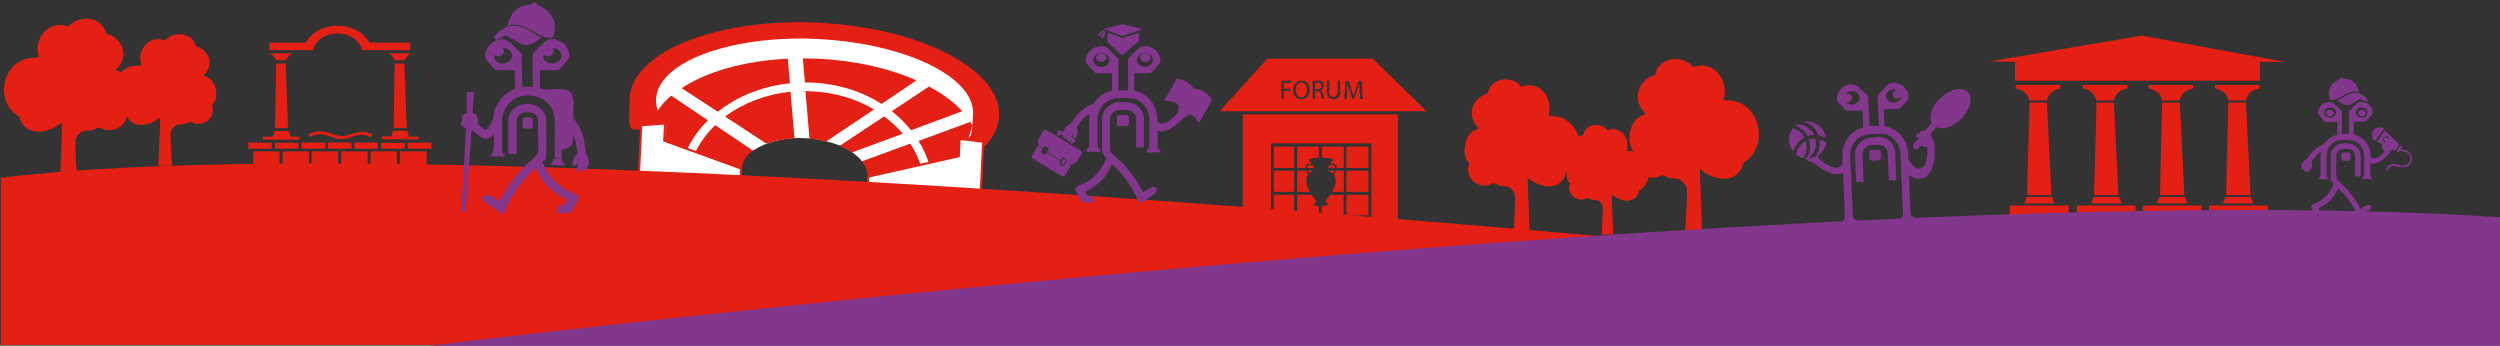 <?xml version="1.0" encoding="UTF-8"?> <svg xmlns="http://www.w3.org/2000/svg" width="933" height="129" viewBox="0 0 933 129" fill="none"><rect x="0" y="0" width="933" height="129" fill="#333333" stroke="none"/><g clip-path="url(#clip0_81_2)"><path d="M321.7 60.2C321.7 60.2 319.1 56.6 313.4 54.3C305.4 51.2 291.8 49.3 281 56.2L266.5 56L254.7 61.6L238.5 35.4L259.7 16.3L301.5 11.1L344.2 18.5L368.8 37.1L362.3 56.3L340.2 65.7L321.6 60.2H321.7Z" fill="white"></path><path d="M366.6 55.2C370.3 51.6 372.4 47.6 372.6 43.3C373.4 26 343.1 10.5 305 8.7H305.8C267.6 6.9 236 19.5 235.2 36.8C234.4 54.1 236.7 45.3 240.1 49.2L248.8 47C245.9 43.8 244.4 40.4 244.6 36.9C245.3 22.9 272.6 12.7 305.6 14.3H304.8C337.8 15.8 364 28.5 363.4 42.5C362.8 56.5 361.4 49.3 358.2 52.2L366.7 55.2H366.6Z" fill="#E41F13"></path><path d="M366.6 55.2C370.3 51.6 372.4 47.6 372.6 43.3C373.4 26 343.1 10.5 305 8.7H305.8C267.6 6.9 236 19.5 235.2 36.8C234.4 54.1 236.7 45.3 240.1 49.2L248.8 47C245.9 43.8 244.4 40.4 244.6 36.9C245.3 22.9 272.6 12.7 305.6 14.3H304.8C337.8 15.8 364 28.5 363.4 42.5C362.8 56.5 361.4 49.3 358.2 52.2L366.7 55.2H366.6Z" stroke="#E41F13" stroke-width="0.5" stroke-miterlimit="10"></path><path d="M358.101 52.2L357.801 58.3L324.001 65.9L323.801 69.9L366.001 72.4L366.901 53.3" fill="white"></path><path d="M358.101 52.2L357.801 58.3L324.001 65.9L323.801 69.9L366.001 72.4L366.901 53.3" stroke="#E41F13" stroke-width="0.8" stroke-miterlimit="10"></path><path d="M248.2 46.5L247.9 52.5L276.6 62.9L276.4 66.8L238.4 65.8L239.3 47.1" fill="white"></path><path d="M248.2 46.5L247.9 52.5L276.6 62.9L276.4 66.8L238.4 65.8L239.3 47.1" stroke="#E41F13" stroke-width="0.8" stroke-miterlimit="10"></path><path d="M346.701 32.3L332.801 41.5C335.501 43.6 337.901 46 340.001 48.6L359.101 41.5C356.001 38.1 351.801 35 346.701 32.3Z" fill="#E41F13"></path><path d="M296.501 51.6L295.001 34.2C285.801 35.2 277.301 38.5 270.601 43.5L286.001 53.6C289.001 52.5 292.601 51.8 296.501 51.6Z" fill="#E41F13"></path><path d="M294 21.9C277.8 22.7 263.7 26.7 254.4 32.9L267.9 41.7C275.2 35.9 284.6 32.1 294.8 31.1L294 21.9Z" fill="#E41F13"></path><path d="M330 43.4L313.4 54.4C315.1 55.1 316.6 55.9 317.9 56.9L336.9 49.9C334.9 47.5 332.6 45.4 330 43.5" fill="#E41F13"></path><path d="M326.101 40.8C319.501 36.9 311.601 34.5 303.101 34.1C294.601 33.7 301.501 34.1 300.601 34.1L302.101 51.8C304.301 52 306.401 52.3 308.301 52.8L326.101 40.9V40.8Z" fill="#E41F13"></path><path d="M339.7 53.6L321.7 60.2C323.1 62 323.9 63.9 323.8 65.8L343.5 61.3C342.6 58.6 341.3 56 339.7 53.6Z" fill="#E41F13"></path><path d="M300.301 30.8C301.301 30.8 302.201 30.8 303.201 30.8C312.801 31.3 321.701 34.1 329.001 38.8L342.001 30C331.901 25.5 319.201 22.6 305.301 21.9C303.401 21.9 301.501 21.8 299.601 21.8L300.401 30.8H300.301Z" fill="#E41F13"></path><path d="M362.801 46.7C362.601 46.3 362.301 45.9 362.101 45.5L342.801 52.6C344.401 55.2 345.701 57.9 346.601 60.7L358.001 58.1V52.3C358.101 52.3 361.501 51.4 361.501 51.4L362.901 46.8L362.801 46.7Z" fill="#E41F13"></path><path d="M256.5 55.6C258.4 51.7 261 48.1 264.2 44.9L250.5 35.7C248.7 37.2 247.2 38.8 246 40.5L244 43.9L248.7 47L247.9 52.5L256.6 55.6H256.5Z" fill="#E41F13"></path><path d="M266.901 46.7C263.901 49.6 261.401 53 259.601 56.6L276.901 62.7C277.001 60.2 278.501 58 281.001 56.2L266.901 46.7Z" fill="#E41F13"></path><path d="M928.9 121.425C928.9 121.425 221.9 39.725 0.3 66.325V128.725H455.4L928.8 121.425H928.9Z" fill="#E41F13"></path><path d="M59.1 62L59.8 44.1C59.6 43.8 59.6 44.1 59.4 44.1C56.2 46.7 50.4 48.2 47.7 44.1C47.3 43.5 47 42.3 46.8 42.1C46.7 42 45.7 41.4 45.4 41.2C39.4 35.9 42.4 25.4 50.3 24.5C51.1 24.5 52 24.7 52.7 24.2C50.9 18.7 55.8 12.8 61.6 15.1C64.3 12 69.7 11.8 72.2 15.3C72.5 15.7 72.9 17.1 73.1 17.2C73.3 17.3 74.3 17.6 74.7 17.9C78.3 19.9 79.3 23.9 76.8 27.3C76.6 27.6 75.9 27.9 76.1 28.3C77.6 28.9 78.8 29.5 79.6 30.9C81 33.2 81.2 36.6 79.6 38.7C79.5 38.9 79.2 38.9 79.1 39C79.1 39.3 79.4 40.2 79.4 40.6C79.7 44.2 76.5 46.6 73.1 46.2C72.6 46.2 71.3 45.5 71 45.5C70.5 45.5 69.4 46.2 68.7 46.3C67.9 46.5 66 46.3 65.5 46.8C65.4 46.9 64 48.4 63.9 48.5C63.4 49.4 63.9 56.6 64 58.5C64 59.6 64.3 60.7 64.1 61.9H59L59.1 62Z" fill="#E41F13"></path><path d="M22.4 68.2L23.2 46C23 45.7 22.9 46 22.7 46C18.7 49.2 11.5 51.1 8.2 46C7.7 45.3 7.3 43.8 7.1 43.5C7 43.3 5.8 42.7 5.4 42.3C-2 35.8 1.6 22.8 11.5 21.6C12.5 21.5 13.6 21.8 14.5 21.2C12.3 14.4 18.4 7.1 25.5 9.9C28.9 6.1 35.6 5.8 38.6 10.1C39 10.6 39.5 12.3 39.7 12.5C39.9 12.7 41.2 13 41.7 13.3C46.2 15.8 47.4 20.7 44.3 24.9C44 25.3 43.2 25.7 43.4 26.2C45.2 26.9 46.7 27.7 47.7 29.5C49.4 32.3 49.7 36.5 47.7 39.2C47.6 39.4 47.2 39.4 47.1 39.6C47.1 40 47.4 41 47.5 41.6C47.8 46 43.9 49.1 39.7 48.5C39 48.5 37.5 47.6 37.1 47.6C36.5 47.6 35.1 48.4 34.3 48.6C33.3 48.8 31 48.6 30.3 49.2C30.1 49.3 28.4 51.2 28.4 51.3C27.8 52.4 28.4 61.4 28.6 63.6C28.6 64.9 28.9 66.4 28.8 67.8H22.5L22.4 68.2Z" fill="#E41F13"></path><path d="M570.9 87.7L570.1 66.6C570.3 66.3 570.3 66.6 570.5 66.6C574.1 69.6 580.6 71.5 583.6 66.6C584 65.9 584.4 64.5 584.6 64.2C584.7 64 585.8 63.4 586.1 63.1C592.9 56.9 589.5 44.6 580.6 43.4C579.7 43.3 578.7 43.6 577.9 43.1C579.9 36.7 574.4 29.7 567.9 32.4C564.8 28.8 558.8 28.5 556 32.6C555.7 33.1 555.2 34.7 555 34.9C554.8 35.1 553.7 35.4 553.2 35.7C549.1 38.1 548 42.8 550.9 46.8C551.1 47.1 551.9 47.6 551.7 48C550 48.7 548.7 49.5 547.8 51.1C546.3 53.8 546 57.8 547.8 60.3C547.9 60.5 548.3 60.5 548.3 60.7C548.3 61 548 62.1 547.9 62.6C547.6 66.8 551.2 69.7 555 69.2C555.6 69.2 557 68.3 557.3 68.4C557.8 68.4 559.1 69.2 559.9 69.4C560.8 69.6 562.9 69.4 563.5 70C563.6 70.1 565.2 71.9 565.2 72C565.7 73.1 565.2 81.6 565.1 83.7C565.1 85 564.8 86.3 564.9 87.7H570.6H570.9Z" fill="#E41F13"></path><path d="M602 87.7L601.5 72.8C601.7 72.6 601.7 72.8 601.8 72.8C604.4 74.9 609 76.2 611.1 72.8C611.4 72.3 611.7 71.3 611.8 71.1C611.8 71 612.7 70.5 612.9 70.3C617.7 65.9 615.3 57.2 609 56.4C608.4 56.4 607.7 56.6 607.1 56.2C608.5 51.6 604.6 46.7 600 48.6C597.8 46.1 593.5 45.8 591.5 48.7C591.3 49.1 590.9 50.2 590.8 50.3C590.7 50.4 589.8 50.7 589.5 50.8C586.6 52.5 585.8 55.8 587.8 58.6C588 58.8 588.5 59.1 588.4 59.5C587.2 60 586.3 60.5 585.6 61.7C584.5 63.6 584.3 66.4 585.6 68.2C585.6 68.3 585.9 68.3 586 68.5C586 68.7 585.8 69.5 585.7 69.8C585.5 72.8 588 74.8 590.7 74.5C591.1 74.5 592.1 73.9 592.4 73.9C592.8 73.9 593.7 74.5 594.2 74.6C594.9 74.7 596.3 74.6 596.8 75C596.9 75 598 76.4 598 76.4C598.4 77.2 598 83.2 597.9 84.7C597.9 85.6 597.7 86.6 597.8 87.5H601.8L602 87.7Z" fill="#E41F13"></path><path d="M635.2 86.9L634.4 63.3C634.6 63 634.7 63.3 634.9 63.4C638.9 66.8 646.2 68.8 649.6 63.4C650.1 62.6 650.5 61.1 650.7 60.7C650.8 60.5 652 59.8 652.4 59.5C660 52.6 656.2 38.8 646.2 37.5C645.2 37.4 644.1 37.8 643.2 37.1C645.5 29.9 639.3 22.1 632 25.1C628.6 21.1 621.8 20.8 618.7 25.3C618.3 25.9 617.8 27.7 617.6 27.9C617.4 28.1 616.1 28.5 615.6 28.8C611 31.5 609.8 36.7 613 41.2C613.3 41.6 614.1 42.1 613.9 42.6C612 43.4 610.5 44.2 609.5 46.1C607.8 49.1 607.5 53.5 609.5 56.4C609.6 56.6 610 56.6 610.1 56.8C610.1 57.2 609.7 58.3 609.7 58.9C609.4 63.6 613.4 66.8 617.7 66.3C618.4 66.3 619.9 65.3 620.3 65.4C620.9 65.4 622.3 66.3 623.2 66.5C624.2 66.7 626.6 66.5 627.3 67.2C627.5 67.3 629.2 69.3 629.3 69.5C629.9 70.7 629.3 80.2 629.1 82.6C629.1 84 628.8 85.5 628.9 87H635.3L635.2 86.9Z" fill="#E41F13"></path><path d="M463.8 80.4H474.3V53.5H511.8V86.9H521.7V42.7H463.8V80.4Z" fill="#E41F13"></path><path d="M512.2 21.9H473.2H473L455.2 41.5H532.3C525.7 34.9 518.9 28.4 512.2 21.8M481.8 30.9H479V33.1H481.6C481.6 33.3 481.6 33.7 481.6 33.9H479.1V36.9H478.2V30.1H481.9V30.9H481.8ZM486.1 37C481.6 37.5 481.6 30.5 485.2 30.1C489.8 29.5 489.9 36.7 486.1 37ZM493.4 36.9C493 36.2 493 34.8 492.5 34.3C492.5 34.3 492.1 34 492 34H490.8V36.9H489.9V30.2C489.9 30.1 492 30.1 492.3 30.1C493.9 30.3 494.6 31.7 493.7 33L492.8 33.7C494 34.2 493.8 35.9 494.2 36.9H493.3H493.4ZM500.3 34.3C500.3 35.6 499.7 36.8 498.2 37C496.3 37.2 495.4 36.2 495.2 34.3C495.2 33 495.2 31.5 495.2 30.1C495.4 30.1 496 30 496.1 30.1C496.2 31.5 496 33.1 496.1 34.5C496.3 36.8 499 36.7 499.2 34.5V30.1H500.1C500.1 31.5 500.2 32.9 500.1 34.3M507.6 36.9L507.3 31.2L505.3 36.9H504.7L502.9 31.4L502.6 37H501.7L502.2 30.2H503.3L505.1 35.7L507 30.3C507.1 30.1 508.1 30.2 508.2 30.3L508.6 37H507.8L507.6 36.9Z" fill="#E41F13"></path><path d="M510.7 54.7H502.5V62.7H510.7V54.7Z" fill="#E41F13"></path><path d="M510.7 63.7H502.5V71.6H510.7V63.7Z" fill="#E41F13"></path><path d="M510.7 72.7H502.5V80.4H510.7V72.7Z" fill="#E41F13"></path><path d="M483 54.7H475.4V62.7H483V54.7Z" fill="#E41F13"></path><path d="M483 63.7H475.4V71.6H483V63.7Z" fill="#E41F13"></path><path d="M483 72.7H475.4V80.4H483V72.7Z" fill="#E41F13"></path><path d="M490.601 75.8C490.801 75.5 491.101 75.3 491.301 75.1L489.501 72.7H484.101V80.4H492.201V77C491.501 77 490.801 76.7 490.201 76.4C490.201 76.4 490.501 75.9 490.601 75.9" fill="#E41F13"></path><path d="M494.7 75C494.7 75.3 495.9 76.2 495.8 76.3C495 76.7 494.2 76.9 493.3 77V80.4H501.4V72.7H496.4L494.7 75Z" fill="#E41F13"></path><path d="M484.101 62.7H487.301C487.101 61.3 488.301 60.9 489.501 61.1C489.301 60.6 488.901 60.3 488.501 59.9V59.7C488.701 59.4 489.001 59.3 489.301 59.2C490.201 58.9 491.201 58.9 492.201 58.8V54.7H484.101V62.7Z" fill="#E41F13"></path><path d="M493.3 58.8C494.2 58.8 496.6 58.9 497.3 59.5C497.8 59.9 497.2 60.1 497 60.3C496.8 60.5 496.6 60.8 496.4 61.1C496.8 61.1 497.1 61.1 497.5 61.1C498.4 61.1 498.9 61.8 498.8 62.7H501.5V54.7H493.4V58.8H493.3Z" fill="#E41F13"></path><path d="M484.101 63.7V71.6H488.801C487.701 69.7 486.901 67.2 488.101 65.2L487.501 63.7H484.101Z" fill="#E41F13"></path><path d="M497.9 65.3C499.1 67.3 498.2 69.8 497.2 71.6H501.5V63.7H498.6L497.9 65.2V65.3Z" fill="#E41F13"></path><path d="M497.2 61.6C497 61.6 496.1 61.8 496 61.8C495.9 61.9 495.7 62.5 495.7 62.6H498.2C498.2 61.9 497.9 61.5 497.2 61.5" fill="#E41F13"></path><path d="M490 61.8C489.1 61.5 487.7 61.3 487.9 62.7H490.3L490 61.8Z" fill="#E41F13"></path><path d="M496.5 64.1L497.5 64.8L498 63.7H495.7L496.5 64.1Z" fill="#E41F13"></path><path d="M489.1 64.3L490.3 63.7H488.2L488.5 64.7L489.1 64.3Z" fill="#E41F13"></path><path d="M485.4 30.8C482.6 31.2 483.1 37.1 486.2 36.2C488.6 35.5 488.2 30.4 485.4 30.8Z" fill="#E41F13"></path><path d="M493.1 31.5C492.9 31 492.2 30.8 491.7 30.8C491.5 30.8 491 30.8 490.8 30.9V33.3H492C492 33.3 492.4 33.2 492.5 33.1C493.1 32.8 493.3 32.1 493.1 31.4" fill="#E41F13"></path><path d="M757.4 38.3L756.5 72.8H765.6L763.9 38.3H757.4Z" fill="#E41F13"></path><path d="M752 23.1V30.1H843.4V23.1H852.7L799.2 13.3L742.6 22.9L752 23.1Z" fill="#E41F13"></path><path d="M768.9 31.7H752.3V33C753.4 33.2 756.7 34 757.3 37.5H763.9C764.5 34 767.8 33.2 768.9 33V31.7Z" fill="#E41F13"></path><path d="M756.399 73.5L755.399 75.9H766.699L765.799 73.5H756.399Z" fill="#E41F13"></path><path d="M750.1 76.7V80.7H772V76.7H767.3H754.8H750.1Z" fill="#E41F13"></path><path d="M782.4 38.3L781.5 72.8H790.6L788.9 38.3H782.4Z" fill="#E41F13"></path><path d="M793.9 31.7H777.3V33C778.4 33.2 781.7 34 782.3 37.5H788.9C789.5 34 792.8 33.2 793.9 33V31.7Z" fill="#E41F13"></path><path d="M781.399 73.5L780.399 75.9H791.799L790.799 73.5H781.399Z" fill="#E41F13"></path><path d="M775.1 76.7V79.7H797V76.7H792.3H779.9H775.1Z" fill="#E41F13"></path><path d="M806.9 38.3L806.1 72.8H815.2L813.5 38.3H806.9Z" fill="#E41F13"></path><path d="M818.499 31.7H801.899V33C802.999 33.2 806.299 34 806.899 37.5H813.499C814.099 34 817.399 33.2 818.499 33V31.7Z" fill="#E41F13"></path><path d="M805.899 73.5L804.899 75.9H816.299L815.299 73.5H805.899Z" fill="#E41F13"></path><path d="M799.699 76.7V79H821.599V76.7H816.799H804.399H799.699Z" fill="#E41F13"></path><path d="M831.6 38.3L830.8 72.8H839.9L838.2 38.3H831.6Z" fill="#E41F13"></path><path d="M843.2 31.7H826.6V33C827.7 33.2 831 34 831.6 37.5H838.2C838.8 34 842.1 33.2 843.2 33V31.7Z" fill="#E41F13"></path><path d="M830.6 73.5L829.6 75.9H841L840 73.5H830.6Z" fill="#E41F13"></path><path d="M824.399 76.7V79H846.299V76.7H841.499H829.099H824.399Z" fill="#E41F13"></path><path d="M411 19.9C409.9 19.9 409.1 20.6 409.1 21.5C409.1 22.4 410 23.1 411 23.1C412 23.1 412.9 22.4 412.9 21.5C412.9 20.6 412 19.9 411 19.9Z" fill="#82368C"></path><path d="M427.4 23.1C428.5 23.1 429.3 22.4 429.3 21.5C429.3 20.6 428.4 19.9 427.4 19.9C426.4 19.9 425.5 20.6 425.5 21.5C425.5 22.4 426.4 23.1 427.4 23.1Z" fill="#82368C"></path><path d="M420.3 42.9H417.8C417.248 42.9 416.8 43.348 416.8 43.9V46.1C416.8 46.652 417.248 47.1 417.8 47.1H420.3C420.852 47.1 421.3 46.652 421.3 46.1V43.9C421.3 43.348 420.852 42.9 420.3 42.9Z" fill="#82368C"></path><path d="M431.6 70.1C430.5 69.2 429 70.3 428 70.9C427.5 71.2 427.1 71.5 426.6 71.8C424.7 68.1 422.4 64.7 419.6 61.6C418.3 60.2 416.9 59 415.5 57.7C415 57.2 414.5 56.8 414.3 56.2V54.3C414.2 54.3 414.2 54.3 414.2 54.3V44.4C414.2 42.5 415.9 41 418 41H420.2C422.3 41 424 42.5 424 44.4V55H426.9V44.4C426.9 40.9 423.9 38.1 420.2 38.1H418C414.3 38.1 411.3 40.9 411.3 44.4V55.7C411.3 56.8 412 58.1 412.8 59V59.2C411.2 63 409 65.9 405.4 68C404.3 68.6 402.9 69.1 401.9 69.7C400.8 70.4 401.5 71.3 401.9 72.1C402.2 72.8 403.5 75.1 404 75.4C404.2 75.5 404.4 75.6 404.6 75.6C405.3 75.6 406.7 75.6 407.4 75.6C408.3 75.6 408.5 74.8 408.1 74.1C407.6 73.3 406.5 73 405.6 72.9L405.1 71.5C407.8 70.1 410.4 68.4 412.3 66C413.4 64.5 414.2 62.9 415 61.3C419 64.8 422.1 69.1 424.3 73.8C424.6 74.5 424.9 75.9 425.9 75.6C426.3 75.5 427.5 74.7 427.9 74.4C428.8 73.8 429.8 73.2 430.6 72.5C431.2 72 432.4 71 431.4 70.2L431.6 70.1Z" fill="#82368C"></path><path d="M452.2 37C451.8 36.4 449.5 33.3 446.2 33.2C446 33.2 445.8 33.2 445.6 33H445.5C445.4 32.8 445.2 32.7 445.1 32.6C444.5 31.7 442.9 30 439.2 29.3C439.2 29.3 435.9 35.4 434.7 37C434.5 37.2 434.7 37.6 435 37.6C436.2 37.6 438.6 37.7 440.1 39.5C439.9 40.1 439.7 40.8 439.7 41.1C439.7 41.3 439.7 41.7 439.7 41.8C439.6 42.5 436.9 44.7 436.2 45.2L435.1 45.8C435.1 45.8 432.9 46.6 431.9 45.3V44.5C431.9 39.3 428.3 34.8 423.3 33.8V27.3H429C429.4 27.3 429.7 27.1 429.9 26.9L432.7 23.8C433.1 23.1 433.1 22.4 433.1 22.4C432.8 19.4 430.2 17.1 427.2 17.2C426.2 17.2 425.2 17.7 424.5 18.4L421.3 21.6C421.1 21.8 421 22.1 421 22.5V33.7H417.4V22.5C417.4 22.2 417.3 21.9 417 21.6L413.8 18.4C413.1 17.7 412.1 17.2 411.1 17.2C408.1 17.1 405.5 19.4 405.2 22.4C405.2 22.4 405.2 23.1 405.6 23.8L408.4 26.9C408.6 27.2 409 27.3 409.3 27.3H415V33.8C412.1 34.4 409.7 36.2 408.2 38.6C405.6 39.5 403.4 41.3 401.6 43.3C400.9 44.2 400 45.5 399.3 46.3C399.2 46.4 398.8 46.5 398.7 46.7C397.8 47.3 397 48.2 396.7 49.3L395.9 48.8C395.5 48.5 394.9 48.7 394.6 49.1C394.4 49.4 394.6 49.8 394.8 50H394.6C394.6 49.9 394.3 50.4 394.3 50.4L395.1 50.9L395.4 50.4H395.2C395.5 50.4 395.9 50.4 396.1 50.1L396.6 50.4C396.6 50.4 396.6 50.4 396.6 50.5C396.6 51.1 397.1 51.9 397.9 51.5C397.9 52.3 399 53.3 399.5 52.4C399.5 52.6 399.6 52.8 399.8 52.9H399.6C399.6 52.8 399.3 53.3 399.3 53.3L400.1 53.8L400.4 53.3L400 53.1H400.2C400.5 53.4 400.9 53.3 401.1 53C401.4 52.6 401.2 52 400.8 51.7L399.9 51.2C399.9 51.2 399.9 51.1 399.9 51L400.4 50.1C400.4 50.1 400.4 49.9 400.5 50C400.3 50.6 400.3 51.7 401.1 51.6C402 51.6 402.2 49.3 402.1 48.5C402.1 48.3 401.9 47.9 401.9 47.7C401.9 46.9 404.4 44.1 405.1 43.5L406.2 42.7L406.7 42.3C406.6 43 406.5 43.7 406.5 44.4V54.2C406.5 54.5 406.5 54.7 406.3 54.9C406.2 55.2 406.1 55.4 406 55.4C405.9 55.5 405.8 55.6 405.8 55.6C405.8 55.6 405.6 55.6 405.6 55.7C405.5 55.7 405.5 56 405.5 56.2C405.5 56.5 405.7 56.7 405.9 56.7H410.3C410.5 56.7 410.7 56.6 410.7 56.2C410.7 55.8 410.5 55.7 410.4 55.7C410.3 55.7 410.2 55.7 410.2 55.7C409.8 55.3 409.7 54.9 409.6 54.4V44.5C409.6 40.2 413.1 36.6 417.3 36.6H421.2C425.5 36.6 428.9 40.1 428.9 44.5V54.4C428.9 54.6 428.9 54.9 428.7 55.1C428.6 55.4 428.5 55.6 428.4 55.6C428.3 55.7 428.2 55.8 428.2 55.8C428.2 55.8 428 55.8 428 55.9C427.9 55.9 427.9 56.2 427.9 56.4C427.9 56.7 428.1 56.9 428.3 56.9H432.7C432.9 56.9 433.1 56.8 433.1 56.4C433.1 56 432.9 55.9 432.8 55.9C432.7 55.9 432.6 55.9 432.6 55.9C432.2 55.5 432 55.1 432 54.5V48.8C433.2 49.2 434.6 49.1 436.3 48.3C437.4 47.7 438.5 47 439.4 46.2C440.2 45.5 441.2 44.4 442 43.8C442.2 43.7 442.4 43.7 442.6 43.6C443.1 43.3 443.6 43 444.1 42.6C445.2 43.1 446.4 44 447.3 45.7C447.3 45.8 447.6 45.8 447.6 45.7L452.2 37.5V37.3V37ZM427.3 19.8C429 19.8 430.3 21 430.3 22.4C430.3 23.8 428.9 25 427.3 25C425.7 25 424.3 23.8 424.3 22.4C424.3 21 425.7 19.8 427.3 19.8ZM411 25C409.3 25 408 23.8 408 22.4C408 21 409.4 19.8 411 19.8C412.6 19.8 414 21 414 22.4C414 23.8 412.6 25 411 25Z" fill="#82368C"></path><path d="M413.4 12.1L413.3 15.7L418.8 20.7L425.1 15.1L424.9 12.3L418.8 14.2L413.4 12.1Z" fill="#82368C"></path><path d="M426.4 10.9L419.1 9L411.7 10.8L418.8 13.4L426.4 10.9Z" fill="#82368C"></path><path d="M411.9 14.1L412.6 11.7L412.2 11.5L410.7 13.9L411.9 14.1Z" fill="#82368C"></path><path d="M412 11.4L411.4 11.3L409.8 12.9L410.4 13.6L412 11.4Z" fill="#82368C"></path><path d="M397.2 61.6C397 61.9 396.6 62 396.2 61.8L395.7 61.5C395.4 61.3 395.3 60.9 395.5 60.5L395.8 60C394.1 59.1 392.3 58.1 390.7 56.9L390.4 57.4C390.2 57.7 389.8 57.8 389.4 57.6L388.9 57.3C388.6 57.1 388.5 56.7 388.7 56.3L389.1 55.6C388.5 55.1 388 54.7 387.5 54.2L385.1 58.2C384.9 58.5 385.1 59 385.4 59.2L396.4 65.8C396.7 66 397.2 65.8 397.4 65.5L399.8 61.5C399.1 61.3 398.4 61 397.8 60.7L397.4 61.4L397.2 61.6Z" fill="#82368C"></path><path d="M401.5 60.6C401.9 60.1 401.9 60.1 402.1 59.8L403.6 57.7C404 57.2 403.8 56.5 403.3 56.2L390.6 48.6C390.1 48.3 389.4 48.5 389.1 49C388.3 50.6 387.8 51.6 387.5 52.2C387.2 52.9 387.3 53.8 387.9 54.3C388.3 54.7 388.8 55.1 389.2 55.4L389.5 54.9C389.7 54.6 390.1 54.5 390.5 54.7L391 55C391.3 55.2 391.4 55.6 391.2 56L390.8 56.7C392.5 57.9 394.3 58.9 395.9 59.8L396.3 59.1C396.5 58.8 396.9 58.7 397.3 58.9L397.8 59.2C398.1 59.4 398.2 59.8 398 60.2L397.7 60.7C398.2 60.9 398.8 61.2 399.3 61.3C400 61.5 400.8 61.3 401.3 60.7L401.5 60.6Z" fill="#82368C"></path><path d="M396 61.2L396.5 61.5C396.7 61.5 396.8 61.5 396.9 61.4C396.9 61.4 397.7 60 397.8 59.9C397.8 59.7 397.8 59.6 397.7 59.5L397.2 59.2C397 59.2 396.9 59.2 396.8 59.3L395.9 60.8C395.9 61 395.9 61.1 396 61.2Z" fill="#82368C"></path><path d="M713.8 80.9C713.7 80.9 713.6 80.9 713.6 80.9C713.2 80.6 713 80.1 713 79.6L712.1 57.1C711.9 52.1 708.2 47.9 703.3 47.1L703 40.8L708.5 40.6C708.8 40.6 709.2 40.4 709.4 40.2L712 37.1C712.4 36.4 712.3 35.7 712.3 35.7C711.9 32.8 709.3 30.7 706.4 30.9C705.4 30.9 704.5 31.4 703.9 32.2L701 35.4C700.8 35.6 700.7 35.9 700.7 36.2L701.2 47H697.7C697.7 47.1 697.2 36.3 697.2 36.3C697.2 36 697.1 35.7 696.8 35.5L693.6 32.5C692.9 31.8 691.9 31.4 691 31.4C688.1 31.4 685.7 33.7 685.5 36.7C685.5 36.7 685.5 37.4 685.9 38.1L688.7 41C688.9 41.2 689.3 41.4 689.6 41.4L695.1 41.2L695.4 47.5C690.6 48.7 687.4 53.2 687.6 58.2L688.5 80.8C688.5 81.1 688.5 81.3 688.4 81.5C688.3 81.8 688.2 82 688.1 82C688 82.1 687.9 82.2 687.9 82.2C687.9 82.2 687.7 82.2 687.7 82.3C687.6 82.4 687.6 82.6 687.6 82.7C687.6 83 687.8 83.1 688 83.1L692.2 82.9C692.4 82.9 692.6 82.8 692.6 82.4C692.6 82 692.4 81.9 692.3 81.9C692.2 81.9 692.1 81.9 692.1 81.9C691.7 81.6 691.5 81.2 691.5 80.6L690.5 58C690.3 53.8 693.5 50.3 697.7 50.1L701.4 49.9C705.5 49.7 709 53 709.2 57.2L710.2 79.8C710.2 80 710.2 80.3 710.1 80.5C710 80.8 709.9 81 709.8 81C709.7 81.1 709.6 81.2 709.6 81.2C709.6 81.2 709.4 81.2 709.4 81.3C709.3 81.4 709.3 81.6 709.3 81.7C709.3 82 709.5 82.1 709.7 82.1L713.9 81.9C714.1 81.9 714.3 81.8 714.3 81.4C714.3 81 714.1 80.9 714 80.9H713.8ZM703.9 35.9C703.9 34.5 705.1 33.4 706.7 33.3C708.3 33.2 709.7 34.3 709.7 35.7C709.7 37.1 708.5 38.2 706.9 38.3C705.3 38.4 703.9 37.3 703.9 35.9ZM691 34C692.6 34 694 35 694 36.4C694 37.8 692.8 38.9 691.2 39C689.6 39.1 688.2 38 688.2 36.6C688.2 35.2 689.4 34.1 691 34Z" fill="#82368C"></path><path d="M700.599 51.3H698.499C694.999 51.5 692.199 54.4 692.299 57.7L692.699 67.9H695.499C695.499 67.8 695.099 57.5 695.099 57.5C695.099 55.7 696.599 54.1 698.599 54.1H700.699C702.699 53.9 704.399 55.3 704.499 57.1L704.9 67.3H707.699C707.699 67.2 707.299 56.9 707.299 56.9C707.199 53.5 704.199 50.9 700.599 51.1V51.3Z" fill="#82368C"></path><path d="M689.4 38.1C690.4 38.1 691.2 37.3 691.2 36.4C691.2 35.5 690.3 34.9 689.3 34.9C688.3 34.9 687.5 35.7 687.5 36.6C687.5 37.5 688.4 38.1 689.4 38.1Z" fill="#82368C"></path><path d="M708.2 36.8C709.2 36.8 710 36 710 35.1C710 34.2 709.1 33.6 708.1 33.6C707.1 33.6 706.3 34.4 706.3 35.3C706.3 36.2 707.2 36.8 708.2 36.8Z" fill="#82368C"></path><path d="M698.537 55.974L700.835 55.878C701.435 55.853 701.851 56.236 701.876 56.835L701.96 58.833C701.985 59.433 701.602 59.849 701.003 59.874L698.705 59.971C698.105 59.996 697.689 59.613 697.664 59.013L697.58 57.015C697.555 56.416 697.938 55.999 698.537 55.974Z" fill="#82368C"></path><path d="M722.1 55C722.1 53.9 721.4 52.4 721.4 52.4C721.3 52.2 721.3 51.9 721.2 51.7C720.6 50.3 719.5 48.8 717.9 48.7C717.3 48.7 716.3 48.9 716.6 49.7C715.8 49.5 714.4 50.4 715.3 51.2C715.6 51.4 716.3 51.5 716.6 51.9L717.3 52.6C717.3 52.6 717.6 52.6 717.3 52.8C716.8 52.4 715.6 52.1 715.5 53C715.4 54 717.6 54.7 718.4 54.8C718.6 54.8 719.1 54.8 719.2 54.8" fill="#82368C"></path><path d="M719.1 54.6C719.6 55.3 719.1 59.2 718.9 60.1L718.7 60.8C718.5 61.5 718.1 62.1 717.5 62.5C716.4 63.2 714.5 63.5 712.1 59.4L709.7 61.8C710.1 62.2 711.5 64.3 711.8 64.7C714.7 67.7 719.4 67.7 721.1 62.5C722.8 57.3 721.8 59.7 722 58.3C722.1 57.1 722.1 56.3 722 55.1" fill="#82368C"></path><path d="M722.217 44.359L723.982 45.834L716.028 55.347C715.643 55.807 714.875 55.947 714.338 55.498C713.877 55.113 713.738 54.345 714.187 53.808L722.141 44.295L722.217 44.359Z" fill="#82368C"></path><path d="M731.783 44.494C735.312 41.073 736.46 36.532 734.346 34.351C732.233 32.169 727.657 33.174 724.128 36.595C720.598 40.015 719.45 44.556 721.564 46.738C723.678 48.919 728.253 47.915 731.783 44.494Z" fill="#82368C"></path><path d="M670.899 47.3C672.499 48.1 673.799 49.3 674.599 50.8C675.399 50.5 676.299 50.4 677.099 50.4C676.399 49 675.299 47.8 673.799 47.1C672.299 46.4 671.699 46.4 670.599 46.4C670.399 46.6 670.099 46.7 669.899 46.9C670.199 47 670.499 47.1 670.799 47.3H670.899Z" fill="#82368C"></path><path d="M678.999 51.9C679.299 53.5 679.099 55.3 678.399 56.9C677.699 58.5 677.799 58.1 677.399 58.6C678.899 57.9 680.199 56.8 680.899 55.2C681.599 53.6 681.399 53.8 681.499 53.2C681.099 52.9 680.699 52.6 680.199 52.4C679.699 52.2 679.399 52.1 678.999 52V51.9Z" fill="#82368C"></path><path d="M670.9 55.7C670.6 56.4 670.4 57 670.3 57.7C670.7 58 671.1 58.3 671.6 58.5C672.1 58.7 672.5 58.9 672.9 59C673.2 58.6 673.4 58.2 673.6 57.8C674.4 56.1 674.4 54.2 673.9 52.6C672.6 53.3 671.6 54.4 670.9 55.8V55.7Z" fill="#82368C"></path><path d="M674.8 58.3C674.7 58.6 674.5 58.9 674.3 59.2C674.4 59.2 674.6 59.2 674.7 59.2C675.7 58.5 676.5 57.6 677.1 56.4C677.7 55.2 677.9 53.2 677.5 51.7C676.7 51.7 675.8 51.7 675 52C675.7 54 675.7 56.2 674.7 58.3H674.8Z" fill="#82368C"></path><path d="M669 48C668.7 48.4 668.5 48.8 668.3 49.2C667.1 51.7 667.6 54.6 669.3 56.6C669.4 56.1 669.6 55.5 669.9 55C670.7 53.3 672 52.1 673.5 51.2C672.8 50 671.8 49 670.4 48.3C669 47.6 669.5 47.9 669.1 47.8L669 48Z" fill="#82368C"></path><path d="M674.399 45.9C676.399 46.8 677.899 48.5 678.599 50.5C679.299 50.6 679.999 50.8 680.699 51.2C681.399 51.6 681.199 51.4 681.399 51.6C681.199 49.2 679.699 47.1 677.399 46C675.099 44.9 674.399 45.2 672.899 45.5C673.399 45.6 673.899 45.8 674.299 46L674.399 45.9Z" fill="#82368C"></path><path d="M690.3 58.8L687.6 59.8C688.1 63.5 683.8 62.4 683.8 62.4L682.6 61.9C681.8 61.5 678.8 59.6 678.6 58.9C678.6 58.8 678.6 58.4 678.6 58.2C678.6 58.2 678.6 58.2 678.6 58C677.6 58.5 676.5 58.9 675.3 58.9C674.1 58.9 673.9 58.9 673.3 58.7C673.8 59.4 674.7 60 675.6 60.3C675.8 60.3 676.1 60.3 676.3 60.5C677.2 61 678.3 62 679.2 62.6C680.3 63.3 681.4 63.9 682.6 64.4C687.3 66.3 690.4 63.5 690.3 60C690.3 59.6 690.3 59.2 690.2 58.7L690.3 58.8Z" fill="#82368C"></path><path d="M184.1 55.9C184.1 56.2 184.1 56.5 183.9 56.8C183.8 57.1 183.6 57.4 183.5 57.5C183.4 57.6 183.3 57.7 183.2 57.7C183.2 57.7 183.1 57.7 183 57.8C183 57.8 183 57.9 183 58.1C183 58.3 183 58.4 183.2 58.4H188.3C188.4 58.4 188.5 58.4 188.5 58.1C188.5 57.8 188.5 57.8 188.3 57.7C188.2 57.7 188.1 57.6 188 57.5C187.5 57 187.3 56.5 187.3 55.8H184.2L184.1 55.9Z" fill="#82368C"></path><path d="M206.6 59.1C206.6 59.4 206.6 59.7 206.4 60C206.2 60.3 206.1 60.6 206 60.7C205.9 60.8 205.8 60.9 205.7 60.9C205.7 60.9 205.6 60.9 205.5 61C205.5 61 205.5 61.1 205.5 61.3C205.5 61.5 205.5 61.6 205.7 61.6L210.7 61.8C210.8 61.8 210.9 61.8 210.9 61.5C210.9 61.2 210.9 61.2 210.7 61.1C210.6 61.1 210.5 61 210.4 60.9C210 60.4 209.7 59.9 209.7 59.2H206.7L206.6 59.1Z" fill="#82368C"></path><path d="M185.801 21C187.001 21 188.001 20.2 188.001 19.1C188.001 18 187.001 17.2 185.801 17.2C184.601 17.2 183.601 18 183.601 19.1C183.601 20.2 184.601 21 185.801 21Z" fill="#82368C"></path><path d="M204.4 21C205.6 21 206.6 20.2 206.6 19.1C206.6 18 205.6 17.2 204.4 17.2C203.2 17.2 202.2 18 202.2 19.1C202.2 20.2 203.2 21 204.4 21Z" fill="#82368C"></path><path d="M192.3 33.4H194.9L194.7 20.7C194.7 20.3 194.6 20 194.3 19.7L190.7 16.1C189.9 15.3 188.8 14.8 187.7 14.7C184.3 14.6 181.4 17.2 181 20.6C181 20.6 181 21.4 181.4 22.2L184.5 25.7C184.8 26 185.2 26.2 185.6 26.2H192.1L192.3 33.4ZM201.5 26.2H207.9C208.3 26.2 208.7 26 209 25.7L212.1 22.1C212.6 21.3 212.5 20.5 212.5 20.5C212.1 17.1 209.2 14.5 205.8 14.6C204.7 14.6 203.6 15.1 202.8 16L199.2 19.6C198.9 19.9 198.8 20.2 198.8 20.6V33L201.5 33.3V26V26.2ZM202.7 20.8C202.7 19.2 204.2 17.9 206.1 17.9C208 17.9 209.5 19.2 209.5 20.8C209.5 22.4 208 23.7 206.1 23.7C204.2 23.7 202.7 22.4 202.7 20.8ZM187.7 17.9C189.6 17.9 191.1 19.2 191.1 20.8C191.1 22.4 189.6 23.7 187.7 23.7C185.8 23.7 184.3 22.4 184.3 20.8C184.3 19.2 185.8 17.9 187.7 17.9Z" fill="#82368C"></path><path d="M211 76.2L211.5 74.5C208.4 72.8 205.3 70.9 203.1 68.1C200.9 65.3 200.9 64.5 199.9 62.7C195.3 66.7 191.7 71.8 189 77.3C186.3 82.8 188.4 79.7 187.1 79.4C185.8 79.1 185.2 78.3 184.7 78C183.7 77.3 182.5 76.6 181.5 75.8C180.5 75 179.4 74.1 180.5 73.1C181.6 72.1 183.5 73.3 184.7 74.1C185.9 74.9 185.8 74.8 186.3 75.2C188.5 70.9 191.2 66.9 194.5 63.4C197.8 59.9 197.7 60.4 199.2 58.9C200.7 57.4 200.7 57.5 200.8 56.2C201.1 52.6 200.6 48.7 200.8 45.1C200.8 43.3 199.5 42 197.8 41.9C195.2 41.7 193.1 42.2 192.8 45.2V57.2C192.8 57.3 192.6 57.4 192.5 57.5C192.3 57.5 190 57.5 189.9 57.5C189.8 57.5 189.7 57.3 189.7 57.3V45.3C189.8 36.8 203.1 36.5 203.9 44.8C203.7 48.8 204.1 52.9 203.9 56.8C203.7 60.7 203.4 59.4 202.5 60.3V60.5C204.3 64.9 206.9 68.3 211.1 70.7C215.3 73.1 214 71.9 215.2 72.7C216.4 73.5 215.7 74.5 215.2 75.5C214.7 76.5 213.4 78.9 212.8 79.3C212.2 79.7 212.3 79.5 212.1 79.5C211.3 79.5 209.6 79.5 208.8 79.5C208 79.5 207.5 78.6 208 77.7C208.5 76.8 209.9 76.4 210.9 76.3L211 76.2Z" fill="#82368C"></path><path d="M196.1 43.7C196.9 43.7 198.7 43.5 198.8 44.6C198.9 45.7 198.8 46.7 198.8 47.3C198.8 47.9 198.4 48 198 48C197.6 48 196.1 48 195.7 48C195.3 48 195 47.6 195 47.2C195 46.8 195 44.9 195 44.5C195 44.1 195.6 43.8 196.1 43.8V43.7Z" fill="#82368C"></path><path d="M209.6 59.4V55.8C211.5 55.8 213.2 54.9 213.7 53C213.7 52.8 213.9 52.3 213.9 52.2V50.1L214.5 51.5C214.8 52.5 215.7 56.7 215.3 57.5C215.3 57.7 214.8 57.9 214.7 58.1C214.2 58.8 213.1 61.1 214 61.7C214.8 62.3 215.5 61.1 215.6 60.4C215.9 60.4 215.6 60.5 215.6 60.6V61.7C215.6 62.2 215.2 62.8 215.1 63.2C215 64.5 216.8 64.1 217.2 63.2C217.7 64 218.6 63.5 219 62.9C220.1 61.5 219.8 59.5 219.1 58C219.1 57.8 218.7 57.5 218.7 57.3C218.4 56.1 218.3 54.3 218.1 53C217.5 49.8 216.3 46.6 214 44.2C213.6 40.5 215.7 33.7 210.1 33.3C207.7 33.1 205.6 33.6 203.3 33.3C203.2 33.3 202.6 33.3 202 33C197.5 31.6 192.2 33.1 192.2 33.1C188.1 34.7 184.8 38.5 184.2 42.9C184.2 43.4 184.2 44.1 184.1 44.4C184 44.9 182.4 47.3 182.1 47.8C181.8 48.2 181.4 48.5 180.8 48.3C180.4 48.2 179.2 47.1 178.9 46.8C178.7 46.6 178.3 46.2 178.3 46C178.3 45.7 178.4 45.3 178.4 45C178.4 43.7 177.9 42.2 176.4 42.4C176.4 41.9 176.4 41.3 176.4 40.8C176.5 39 176.8 37.1 176.9 35.3C176.9 34.9 176.9 34.6 176.6 34.4C176.4 34.3 175 34.3 174.7 34.4C174.5 34.4 174.3 34.6 174.2 34.8V42.4C172.8 42.3 171.8 43.7 172.7 44.8C171.2 45.9 172.3 47.6 173.9 47.7C173.5 55.7 173.1 63.6 172.6 71.6C172.5 73.7 172.2 75.9 172.2 78C172.2 78.6 172.3 79.1 173 79.1C173.7 79.1 173.7 78.6 173.8 78.1C174.2 75 174.3 71.7 174.5 68.6C174.7 65.3 175 62 175.3 58.7C175.5 55.3 175.7 51.9 176 48.5C176.1 48.5 176.1 48.5 176.2 48.6C177.9 49.9 180.9 53.1 183.1 51.3L184.3 50.1V57.9C184.3 58 184.5 58.2 184.7 58.2C185.1 58.2 186.7 58.2 187.1 58.2C187.2 58.2 187.3 58.1 187.4 57.9V44.8C187.4 40.3 191.3 36 195.8 35.7C201.9 35.3 206.6 38.4 207 44.8C207.2 47.8 207 51.3 207 54.3V58.8" fill="#82368C"></path><path fill-rule="evenodd" clip-rule="evenodd" d="M206.3 14C206.4 13.8 206.5 13.3 206.6 13.1C207.4 10.2 207.3 7.8 205.5 5.4C204.3 3.8 202.4 2.5 200.5 1.9C200.7 0.8 198.3 0.6 198.3 1.7C195 1.8 192.2 2.9 190.5 6.4C190 7.3 189.7 8.4 189.5 9.6C192.3 8.8 194.6 9.3 197.7 11C198.9 11.7 200 12.4 201.3 13C202.4 13.6 205 14.4 206.4 14.1L206.3 14Z" fill="#82368C"></path><path fill-rule="evenodd" clip-rule="evenodd" d="M185.401 12.5C183.901 13.7 184.401 14.8 185.401 14.8C186.301 14.8 187.701 13.7 188.501 13.2C190.201 13.7 191.901 15 193.501 15.9C194.801 16.6 196.301 17.1 197.901 16.6C198.601 16.4 201.301 14.8 202.101 13.9C201.101 13.5 199.601 12.7 198.701 12.1C197.201 11.2 195.601 10.2 193.801 9.8C192.401 9.5 190.901 9.5 189.501 9.8C188.501 10.1 186.301 11.7 185.401 12.4V12.5Z" fill="#82368C"></path><path d="M127.7 12.6C131 13.1 134.4 15.4 135.1 18.7H153.1V15.9H137.9C133.6 8.6 122.4 7.6 116.3 13.1C115.4 13.9 114.7 14.9 114 15.9H100.5V18.7H116.8C118 14 123.2 11.9 127.7 12.6Z" fill="#E41F13"></path><path d="M147.3 23.7L146.9 47.8H151.8L150.9 23.7H147.3Z" fill="#E41F13"></path><path d="M103.101 23.7L102.601 47.8H107.501L106.601 23.7H103.101Z" fill="#E41F13"></path><path d="M126.2 56.5H116.3V62.2H126.2V56.5Z" fill="#E41F13"></path><path d="M159.2 56.5H149.3V62.2H159.2V56.5Z" fill="#E41F13"></path><path d="M104.3 56.5H94.5V62.2H104.3V56.5Z" fill="#E41F13"></path><path d="M137.2 56.5H127.4V62.2H137.2V56.5Z" fill="#E41F13"></path><path d="M148.1 56.5H138.3V62.2H148.1V56.5Z" fill="#E41F13"></path><path d="M115.3 56.5H105.5V62.2H115.3V56.5Z" fill="#E41F13"></path><path d="M156.001 51H152.601C152.601 50.7 152.101 48.9 151.901 48.8H146.701L146.101 50.9H142.501C142.201 51 142.501 51.8 142.401 52H156.201V50.9L156.001 51Z" fill="#E41F13"></path><path d="M111.801 51H108.401L107.801 48.9H102.501C102.301 48.9 101.901 50.7 101.801 51H98.101V52.1H111.801V51Z" fill="#E41F13"></path><path d="M137.101 50.7C137.301 50.7 138.501 51.3 138.501 51.2C138.501 50.9 138.801 50.7 138.901 50.4C138.901 50.4 139.001 50.4 138.901 50.2C138.301 49.7 136.501 49.3 135.701 49.2C132.701 49 131.001 50.5 128.401 50.7C126.001 50.9 125.301 50.4 123.101 49.7C120.501 48.8 117.501 48.7 115.101 50.2L115.701 51.1C116.801 50.4 118.201 50.1 119.501 50.1C122.201 50.1 124.301 51.8 127.101 51.9C130.801 51.9 133.301 49.5 137.101 50.6" fill="#E41F13"></path><path d="M131.2 53.2H122.4V55.5H131.2V53.2Z" fill="#E41F13"></path><path d="M141 55.5V53.2H132.3V55.3L132.4 55.5H141Z" fill="#E41F13"></path><path d="M112.601 53.3V55.5H121.401V53.2H112.901C112.901 53.2 112.701 53.3 112.601 53.2" fill="#E41F13"></path><path d="M152.2 53.3V55.5H161V53.2L152.2 53.3Z" fill="#E41F13"></path><path d="M101.4 53.3L92.7 53.2V55.5H101.4V53.3Z" fill="#E41F13"></path><path d="M111.401 53.3H102.601V55.5H111.401V53.3Z" fill="#E41F13"></path><path d="M142.2 55.5H150.8L151 55.3V53.3H142.2V55.5Z" fill="#E41F13"></path><path d="M109.101 19.9H100.601L101.601 20.5C102.201 21.1 102.801 21.6 103.001 22.5H106.801C106.901 21.9 107.301 21.5 107.601 21L109.101 19.9Z" fill="#E41F13"></path><path d="M145.9 20.6C146.5 21.1 147 21.8 147.3 22.5H151C151.4 21.7 151.8 20.9 152.6 20.4L153.4 19.9H144.9L145.9 20.5V20.6Z" fill="#E41F13"></path><path d="M933 81.1C688.5 64.5 160.2 129 160.2 129H933V81.1Z" fill="#82368C"></path><path d="M869.501 41C868.701 41 868.101 41.5 868.101 42.2C868.101 42.9 868.701 43.4 869.501 43.4C870.301 43.4 870.901 42.9 870.901 42.2C870.901 41.5 870.301 41 869.501 41Z" fill="#82368C"></path><path d="M881.501 43.4C882.301 43.4 882.901 42.9 882.901 42.2C882.901 41.5 882.301 41 881.501 41C880.701 41 880.101 41.5 880.101 42.2C880.101 42.9 880.701 43.4 881.501 43.4Z" fill="#82368C"></path><path d="M874.601 56.9H876.401C876.801 56.9 877.201 57.2 877.201 57.7V59.2C877.201 59.6 876.901 60 876.401 60H874.601C874.201 60 873.801 59.7 873.801 59.2V57.7C873.801 57.3 874.101 56.9 874.601 56.9Z" fill="#82368C"></path><path d="M884.601 76.7C883.801 76 882.701 76.9 882.001 77.3C881.701 77.5 881.301 77.7 881.001 78C879.601 75.3 877.901 72.8 875.901 70.6C875.001 69.6 873.901 68.7 872.901 67.8C872.501 67.4 872.201 67.1 872.001 66.7V65.3H871.901V58.1C871.901 56.7 873.101 55.6 874.601 55.6H876.201C877.701 55.6 878.901 56.7 878.901 58.1V65.8H881.001V58.1C881.001 55.6 878.801 53.5 876.201 53.5H874.601C871.901 53.5 869.801 55.6 869.801 58.1V66.3C869.801 67.1 870.301 68.1 870.901 68.7C869.801 71.6 868.101 73.7 865.501 75.2C864.701 75.6 863.701 76 862.901 76.4C862.101 76.9 862.601 77.5 862.901 78.2C863.101 78.7 864.001 80.4 864.401 80.6C864.501 80.6 864.701 80.7 864.801 80.7C865.301 80.7 866.301 80.7 866.901 80.7C867.501 80.7 867.701 80.1 867.401 79.6C867.001 79 866.201 78.8 865.601 78.7L865.301 77.7C867.301 76.7 869.201 75.5 870.601 73.7C871.401 72.6 872.001 71.5 872.601 70.3C875.501 72.8 877.701 76 879.401 79.4C879.701 79.9 879.801 80.9 880.601 80.7C880.901 80.7 881.801 80 882.101 79.8C882.801 79.4 883.501 78.9 884.101 78.4C884.501 78 885.401 77.3 884.701 76.7H884.601Z" fill="#82368C"></path><path d="M890.4 56.1C890.4 56.6 888.3 58.2 887.8 58.5L887 58.9C887 58.9 885.4 59.5 884.7 58.6V58C884.7 54.2 882.1 51 878.4 50.2V45.4H882.5C882.8 45.4 883 45.3 883.2 45.1L885.2 42.8C885.5 42.3 885.5 41.8 885.5 41.8C885.3 39.6 883.4 37.9 881.2 38C880.5 38 879.8 38.3 879.2 38.9L876.9 41.2C876.7 41.4 876.6 41.6 876.6 41.8V49.9H874V41.8C874 41.6 874 41.3 873.7 41.2L871.4 38.9C870.9 38.4 870.2 38 869.4 38C867.2 38 865.3 39.6 865.1 41.8C865.1 41.8 865.1 42.3 865.4 42.9L867.4 45.2C867.6 45.4 867.8 45.5 868.1 45.5H872.3V50.3C870.2 50.8 868.4 52 867.3 53.8C865.4 54.4 863.8 55.7 862.5 57.2C862 57.8 861.4 58.8 860.8 59.4C860.7 59.5 860.5 59.6 860.3 59.7C859.7 60.1 859.1 60.8 858.9 61.6V62.4C858.9 62.4 858.9 62.4 858.9 62.5C858.9 62.9 859.3 63.6 859.8 63.2C859.8 63.8 860.6 64.5 861 63.9C861 64.1 861.2 64 861.3 64.1C861.3 64.1 861.8 64.4 861.9 63.6C861.9 63.6 861.2 62.9 861.2 62.8L861.6 62.2C861.6 62.2 861.2 62.5 861.3 62.6C861.1 63 861.5 63.4 862.1 63.4C862.8 63.4 862.9 61.7 862.8 61.2C862.8 61 862.7 60.8 862.7 60.6C862.7 60 864.5 58 865 57.5L865.8 56.9L866.2 56.6C866.2 57.1 866 57.6 866 58.1V65.3C866 65.5 866 65.7 865.9 65.8C865.8 66 865.7 66.2 865.7 66.2C865.7 66.2 865.6 66.3 865.5 66.3C865.5 66.3 865.4 66.3 865.3 66.3C865.3 66.3 865.2 66.5 865.2 66.6C865.2 66.8 865.4 66.9 865.5 66.9H868.7C868.8 66.9 869 66.9 869 66.6C869 66.3 868.9 66.2 868.8 66.2H868.7C868.4 65.9 868.3 65.6 868.3 65.2V58C868.3 54.8 870.8 52.3 873.9 52.3H876.7C879.8 52.3 882.3 54.9 882.3 58V65.2C882.3 65.4 882.3 65.5 882.2 65.7C882.1 65.9 882 66.1 882 66.1C882 66.1 881.9 66.2 881.8 66.2C881.8 66.2 881.7 66.2 881.6 66.2C881.6 66.2 881.5 66.4 881.5 66.5C881.5 66.7 881.7 66.8 881.8 66.8H885C885.1 66.8 885.3 66.8 885.3 66.5C885.3 66.2 885.2 66.1 885.1 66.1H885C884.7 65.8 884.6 65.5 884.6 65.1V60.9C885.4 61.2 886.5 61.1 887.7 60.5C888.5 60.1 889.3 59.5 890 59C890.6 58.5 891.4 57.5 891.8 56.9L890.3 56L890.4 56.1ZM881.4 40.1C882.6 40.1 883.6 40.9 883.6 42C883.6 43.1 882.6 43.9 881.4 43.9C880.2 43.9 879.2 43.1 879.2 42C879.2 40.9 880.2 40.1 881.4 40.1ZM869.6 43.9C868.4 43.9 867.4 43.1 867.4 42C867.4 40.9 868.4 40.1 869.6 40.1C870.8 40.1 871.8 40.9 871.8 42C871.8 43.1 870.8 43.9 869.6 43.9Z" fill="#82368C"></path><path d="M889.8 56.1C889.8 56.1 889.8 57 889.4 57.4L890.8 58.1C891.5 57.6 892.1 56.6 892.1 56.6C892.1 56.5 892.4 56.3 892.5 56.2C893.1 55.3 893.6 53.9 893 52.9C892.8 52.5 892.2 52 891.8 52.5C891.6 51.9 890.4 51.4 890.3 52.3C890.3 52.6 890.5 53.1 890.4 53.4V54.2C890.3 54.2 890.4 54.4 890.2 54.3C890.2 53.8 889.9 52.9 889.3 53.3C888.6 53.6 889.1 55.3 889.3 55.8C889.3 56 889.6 56.2 889.6 56.3" fill="#82368C"></path><path d="M886.4 52.7C885.1 51.8 884.8 50 885.7 48.7C886.6 47.4 888.4 47.1 889.7 48L886.4 52.6V52.7Z" fill="#82368C"></path><path d="M898.2 62.2C899.2 61.8 899.9 60.9 900.1 59.8C900.3 58.9 900.1 58.1 899.6 57.4C899.1 56.7 898.4 56.2 897.5 56L895.7 55.6V56.2C895.6 56.2 897.4 56.6 897.4 56.6C898.1 56.7 898.7 57.1 899.1 57.7C899.5 58.3 899.6 59 899.5 59.7C899.2 61.1 897.8 62 896.4 61.8L894.6 61.4V62C894.5 62 896.3 62.4 896.3 62.4C897 62.5 897.6 62.4 898.2 62.2Z" fill="#82368C"></path><path d="M895.7 62.3V61.7C895.8 61.7 894 61.3 894 61.3C892.2 61 890.5 62.1 890.2 63.9H890.8C891.1 62.6 892.5 61.7 893.9 62L895.7 62.4V62.3Z" fill="#82368C"></path><path d="M887.1 52.9L893.8 56.2L895.4 53.9L890 48.7L887 52.9H887.1ZM889.8 53C889.3 52.6 889.2 51.9 889.5 51.4C889.9 50.9 890.6 50.8 891.1 51.1C891.6 51.5 891.7 52.2 891.4 52.7C891 53.2 890.3 53.3 889.8 53Z" fill="#82368C"></path><path d="M890 52.6C890.3 52.8 890.8 52.7 891 52.4C891.2 52.1 891.1 51.6 890.8 51.4C890.5 51.2 890 51.3 889.8 51.6C889.6 51.9 889.7 52.4 890 52.6Z" fill="#82368C"></path><path d="M895.701 54.3L896.001 54.5C896.301 54.7 896.401 55.1 896.201 55.4L895.501 56.4C895.301 56.7 894.901 56.8 894.601 56.6L894.301 56.4L895.701 54.4V54.3Z" fill="#82368C"></path><path fill-rule="evenodd" clip-rule="evenodd" d="M869.601 37.4C869.601 37.2 869.501 37 869.401 36.8C868.901 34.9 869.001 33.4 870.101 31.8C870.901 30.8 872.101 29.9 873.301 29.5C873.201 28.8 874.701 28.7 874.701 29.4C876.801 29.4 878.601 30.1 879.701 32.4C880.001 33 880.201 33.7 880.401 34.4C878.601 33.9 877.101 34.2 875.101 35.3C874.301 35.7 873.601 36.2 872.801 36.6C872.101 37 870.401 37.5 869.501 37.3L869.601 37.4Z" fill="#82368C"></path><path fill-rule="evenodd" clip-rule="evenodd" d="M883.001 36.4C884.001 37.2 883.701 37.9 883.001 37.9C882.501 37.9 881.501 37.2 881.001 36.9C879.901 37.2 878.801 38 877.801 38.7C877.001 39.2 876.001 39.4 875.001 39.1C874.601 39 872.801 37.9 872.301 37.4C872.901 37.2 873.901 36.6 874.501 36.3C875.501 35.7 876.501 35.1 877.701 34.8C878.601 34.6 879.601 34.6 880.401 34.8C881.101 35 882.501 36 883.001 36.5V36.4Z" fill="#82368C"></path></g><defs><clipPath id="clip0_81_2"><rect width="933" height="129" fill="white"></rect></clipPath></defs></svg> 